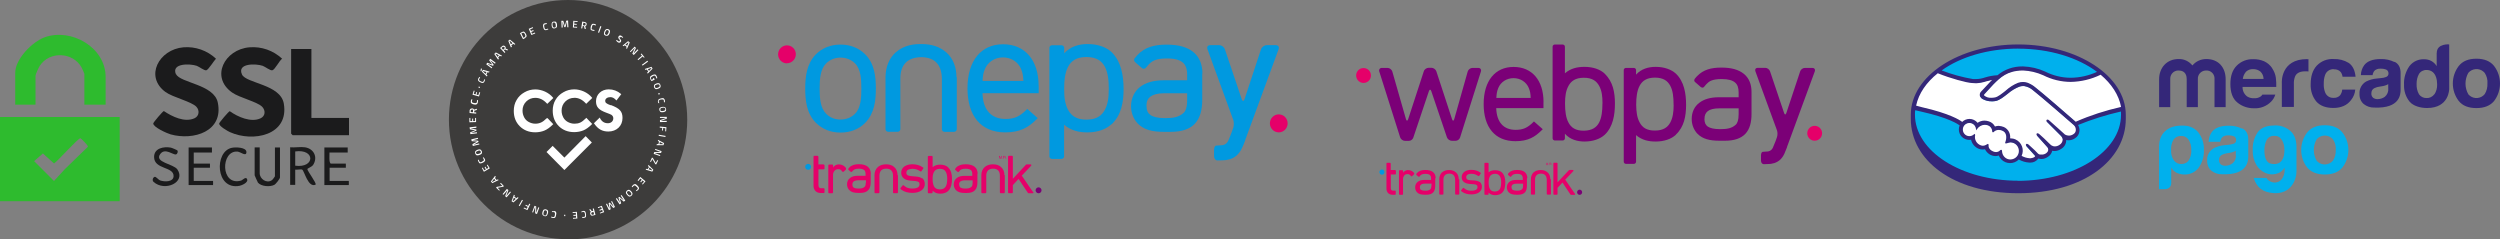 <svg xmlns="http://www.w3.org/2000/svg" id="Capa_2" data-name="Capa 2" viewBox="0 0 385.82 36.95"><rect x="0" y="0" width="385.82" height="36.95" fill="#808080" stroke="none"/><defs><style>
      .cls-1 {
        fill: #1b1b1c;
      }

      .cls-2 {
        fill: #3d3c3b;
      }

      .cls-3 {
        fill: #e50069;
      }

      .cls-4 {
        fill: #fff;
      }

      .cls-5 {
        fill: #0099e0;
      }

      .cls-6 {
        fill: #342779;
      }

      .cls-7 {
        fill: #7b0077;
      }

      .cls-8 {
        fill: #2ebb2e;
      }

      .cls-9 {
        fill: #00b0ed;
      }
    </style></defs><g id="Capa_1-2" data-name="Capa 1"><g id="Capa_1-2" data-name="Capa 1-2"><g><path class="cls-8" d="M0,31.05h18.47v-12.99H0v12.99ZM6.63,23.69l1.71,1.54c.59-.39,3.74-3.94,4.06-3.89.12,0,1.22,1.13,1.17,1.3l-3.55,3.45-1.69,1.84-3.06-3.06,1.3-1.15.05-.02Z"></path><path class="cls-1" d="M37.34,11.48c-.78-1.74,2.13-1.69,3.21-1.32.39.15,1.17.76,1.47.69.42-.1,1.08-1.49,1.52-1.79-1.37-1.27-3.18-1.91-5.04-1.76-3.84.32-6.07,4.58-2.69,6.97,1.13.81,3.94,1.44,4.67,2.23.54.59.46,1.42-.27,1.76-1.47.69-3.52-.22-4.75-1.1-.15,0-1.64,1.76-1.64,1.91,0,.42,1.3,1.15,1.66,1.32,3.55,1.61,9.15.51,8.32-4.4-.51-2.99-5.82-3.11-6.46-4.5"></path><path class="cls-1" d="M27.16,11.48c-.78-1.74,2.13-1.69,3.21-1.32.39.15,1.17.76,1.47.69.34-.1,1.17-1.47,1.49-1.79-1.35-1.27-3.18-1.91-5.02-1.76-3.77.32-6.04,4.5-2.77,6.9,1.15.83,4.01,1.47,4.77,2.28.51.54.44,1.42-.27,1.76-1.52.71-3.47-.24-4.75-1.1-.15,0-1.64,1.76-1.64,1.91,0,.59,2.15,1.54,2.69,1.69,3.52.98,8.2-.44,7.27-4.92-.59-2.81-5.8-3.01-6.44-4.38"></path><path class="cls-8" d="M5.48,11.7c0-.22.49-1.3.66-1.54,1.49-2.3,5.11-2.15,6.44.24.07.15.44.91.44.98v4.77h3.28v-4.31c-.02-4.5-5.26-7.56-9.4-6.09-1.91.69-4.55,3.35-4.55,5.48v4.92h3.13s0-4.45,0-4.45Z"></path><path class="cls-1" d="M45.17,20.87h8.69v-2.67h-5.8V7.56h-3.13v13.07s.22.24.24.24"></path><path class="cls-1" d="M48.28,25.52c.83-1.2.2-2.57-1.22-2.79-.69-.1-1.57.07-2.28,0v5.8h.78v-2.35c.27.05.88-.1,1.08,0,.34.22.91,2.84,2.06,2.32.22-.2-1.25-2.06-1.27-2.42,0-.07.66-.32.86-.59M45.56,25.57v-2.2c3.13-.44,3.08,2.62,0,2.2"></path><path class="cls-1" d="M42.43,27.21s-.34.54-.49.61c-.81.54-1.86-.22-1.86-1.08v-3.99h-.78v4.31s.44,1.03.51,1.13c.51.59,1.84.69,2.52.34.24-.12.88-.95.88-1.15v-4.62h-.78s0,4.45,0,4.45Z"></path><path class="cls-1" d="M53.86,27.92h-2.99v-2.03h2.5s.02-.64,0-.64h-2.28c-.37,0-.22-1.42-.24-1.71h2.81v-.78h-3.6v5.8h3.77s.02-.64,0-.64"></path><path class="cls-1" d="M29.9,27.92v-2.03h2.5s.02-.64,0-.64h-2.5v-1.71h2.81v-.78h-3.6v5.8h3.77s.02-.64,0-.64c0,0-2.99,0-2.99,0Z"></path><path class="cls-1" d="M24.74,23.76c.73-1,2.01.2,2.42.07.22-.05.34-.42.22-.61-.02-.05-.88-.42-1.03-.44-1.1-.2-2.57.1-2.57,1.44,0,1.98,3.08,1.44,3.01,2.99-.05.91-1.42.86-2.06.64-.32-.12-.64-.61-.86-.56s-.46.51-.17.78c1.74,1.57,5.04.05,3.67-1.93-.61-.86-3.6-1.08-2.64-2.37"></path><path class="cls-1" d="M37.27,27.85c-3.3,1-3.23-4.72-.59-4.45.46.05,1.35.83,1.35.07s-1.69-.78-2.25-.66c-2.74.56-2.54,6.56,1.17,5.87.37-.07,1.35-.49,1.2-.98-.15-.56-.73.1-.93.17"></path></g></g><g id="Capa_1-2-2" data-name="Capa 1-2"><path class="cls-2" d="M87.67,36.95c10.16,0,18.39-8.28,18.39-18.46S97.83,0,87.67,0s-18.39,8.28-18.39,18.46,8.23,18.46,18.39,18.46"></path><path class="cls-4" d="M85.53,32.57c.14,0,.24.07.29.17s.05.24,0,.43c-.02.19-.07.33-.14.4-.07.07-.17.1-.33.07-.1,0-.19-.05-.29-.07v-.14s.19.05.29.07c.1,0,.17,0,.19-.05.05-.05.07-.14.1-.29v-.31s-.07-.1-.17-.12h-.29v-.14h.31"></path><path class="cls-4" d="M83.91,32.36s.19-.1.36-.05c.14.05.24.1.29.21.05.1.05.24,0,.4s-.12.31-.19.38c-.1.07-.19.1-.36.05-.14-.05-.24-.12-.29-.21s-.05-.24,0-.43c.05-.17.12-.31.19-.36M84.39,32.6s-.07-.12-.17-.14-.17,0-.21.05-.1.14-.12.29c-.02.14-.05.24,0,.31,0,.07.07.12.17.14s.17,0,.21-.05.1-.14.12-.29c.02-.12.05-.24,0-.29"></path><polygon class="cls-4" points="83.22 32.05 82.87 33.03 82.6 32.93 82.6 31.98 82.58 31.95 82.27 32.81 82.13 32.74 82.49 31.76 82.75 31.86 82.75 32.81 82.77 32.81 83.08 31.98 83.22 32.05"></polygon><polygon class="cls-4" points="81.84 31.5 81.39 32.43 80.8 32.15 80.87 32.03 81.3 32.22 81.44 31.91 81.08 31.74 81.15 31.6 81.51 31.79 81.68 31.43 81.84 31.5"></polygon><polygon class="cls-4" points="80.7 30.91 80.2 31.81 80.06 31.74 80.56 30.84 80.7 30.91"></polygon><path class="cls-4" d="M80.03,30.53l-.79.71-.29-.19.36-1,.14.1-.07.21.33.24.17-.17s.14.1.14.1ZM79.2,31.05l.4-.36-.29-.19-.19.5s.07.05.07.05Z"></path><polygon class="cls-4" points="78.84 29.67 78.18 30.46 77.96 30.27 78.3 29.39 78.27 29.39 77.7 30.05 77.56 29.96 78.23 29.15 78.46 29.34 78.13 30.24 78.15 30.24 78.73 29.55 78.84 29.67"></polygon><polygon class="cls-4" points="77.13 29.34 77.04 29.43 76.56 28.96 76.66 28.84 77.51 28.7 77.51 28.67 77.18 28.31 77.3 28.22 77.77 28.72 77.66 28.81 76.82 28.98 76.8 28.98 77.13 29.34"></polygon><path class="cls-4" d="M76.92,27.81l-.95.45-.21-.26.64-.86.12.14-.14.19.26.31.21-.1.1.12h-.02ZM75.99,28.08l.48-.24-.21-.26-.33.43.05.05.02.02Z"></path><polygon class="cls-4" points="75.59 25.98 74.68 26.51 74.37 25.93 74.49 25.86 74.73 26.29 74.99 26.15 74.78 25.79 74.92 25.72 75.11 26.08 75.37 25.91 75.13 25.48 75.25 25.41 75.59 25.98"></polygon><path class="cls-4" d="M74.82,24.53c.07.14.07.26,0,.33-.05.1-.17.17-.33.26-.17.07-.31.12-.4.1-.1,0-.17-.1-.24-.24-.05-.07-.07-.17-.1-.29l.12-.05s.05.17.1.26c.05.07.1.12.14.14.07,0,.17,0,.29-.1.14-.07.21-.12.26-.17.02-.05.02-.12,0-.19-.05-.07-.1-.17-.14-.24l.12-.07s.12.17.17.26"></path><path class="cls-4" d="M74.11,23.06s.17.12.24.26c.05.14.05.26,0,.36s-.17.17-.36.24c-.17.07-.31.07-.4.05-.1-.02-.19-.12-.24-.26-.05-.14-.05-.26,0-.36.07-.1.19-.17.36-.24.17-.07.31-.07.4-.05M74.18,23.58s.05-.12,0-.21-.1-.14-.14-.14c-.07,0-.17,0-.29.05s-.21.1-.26.14-.05.12-.02.21.1.14.17.14.17,0,.31-.05c.12-.05.21-.1.26-.14"></path><polygon class="cls-4" points="73.99 22.29 72.97 22.53 72.9 22.25 73.63 21.84 72.8 21.79 72.73 21.51 73.73 21.27 73.78 21.44 72.94 21.65 72.97 21.65 73.8 21.72 73.85 21.89 73.11 22.32 73.11 22.34 73.94 22.13 73.99 22.29"></polygon><polygon class="cls-4" points="73.61 20.58 72.59 20.7 72.56 20.41 73.35 20.11 72.52 19.96 72.47 19.65 73.52 19.53 73.52 19.72 72.68 19.82 72.68 19.84 73.52 19.99 73.54 20.15 72.75 20.49 72.75 20.51 73.61 20.41 73.61 20.58"></polygon><polygon class="cls-4" points="73.47 18.84 72.44 18.87 72.44 18.2 72.59 18.2 72.59 18.68 72.87 18.68 72.87 18.3 73.02 18.3 73.02 18.68 73.32 18.68 73.32 18.2 73.47 18.2 73.47 18.84"></polygon><path class="cls-4" d="M73.13,17.35h.36v.19l-1.02-.1v-.38c.05-.24.17-.33.4-.33.14,0,.24.07.29.19l.43-.14v.19l-.4.12v.24l-.05.02ZM72.85,16.92c-.12,0-.19.05-.21.17v.21l.36.02v-.38s-.07-.05-.14-.05"></path><path class="cls-4" d="M73.73,15.82c-.02.14-.1.24-.19.29-.1.05-.24.05-.43,0s-.31-.1-.38-.17-.1-.17-.07-.33c0-.1.05-.19.1-.29h.14c-.02.12-.05.21-.07.29,0,.1,0,.14.05.19s.14.07.29.1c.14.02.24.02.31,0,.05,0,.1-.07.12-.17,0-.1.02-.19.02-.29h.14v.31"></path><polygon class="cls-4" points="73.92 14.89 72.92 14.61 73.11 13.99 73.25 14.01 73.11 14.49 73.4 14.56 73.52 14.18 73.63 14.23 73.54 14.61 73.82 14.68 73.97 14.23 74.11 14.25 73.92 14.89"></polygon><rect class="cls-4" x="73.87" y="13.36" width=".17" height=".21" transform="translate(35.56 78.09) rotate(-69.6)"></rect><path class="cls-4" d="M74.78,12.56c-.07.14-.14.21-.24.24-.1,0-.24,0-.4-.1-.17-.07-.29-.17-.33-.24-.05-.07-.05-.19,0-.33.05-.07.1-.17.17-.26l.12.07s-.1.17-.14.24c-.05.07-.05.14,0,.21.02.05.12.12.26.17.14.07.24.1.29.07s.12-.05.14-.14c.05-.1.07-.17.1-.26l.12.05s-.05.19-.1.29"></path><path class="cls-4" d="M74.16,10.97l.05-.38h.17l-.07.4h-.12l-.02-.02ZM75.13,11.8l-.76-.74.17-.29,1.02.29-.1.14-.21-.07-.19.36.17.17s-.1.14-.1.14ZM74.54,11.02l.38.38.17-.29-.52-.14-.05.07.02-.02Z"></path><polygon class="cls-4" points="75.87 10.54 75.04 9.92 75.2 9.68 75.99 9.97 75.49 9.3 75.66 9.07 76.49 9.68 76.39 9.83 75.7 9.33 75.68 9.35 76.2 10.02 76.08 10.16 75.3 9.87 75.28 9.9 75.97 10.4 75.87 10.54"></polygon><path class="cls-4" d="M76.87,9.21l-.59-.88.24-.24.95.5-.12.12-.21-.12-.26.29.12.19-.12.12v.02ZM76.47,8.33l.31.45.21-.24-.48-.26s-.05.05-.05.05Z"></path><path class="cls-4" d="M77.75,7.76l.24.29-.12.12-.69-.76.29-.26c.17-.17.33-.14.48,0,.1.12.12.21.07.33l.4.19-.14.12-.36-.17-.19.17.02-.02ZM77.82,7.26s-.17-.1-.26,0l-.17.14.26.29.17-.17s.07-.07.07-.12,0-.1-.07-.14"></path><path class="cls-4" d="M78.84,7.3l-.4-1,.26-.19.83.69-.14.1-.17-.14-.31.24.1.21-.14.1h-.02ZM78.63,6.35l.21.5.26-.19-.4-.36-.07.05Z"></path><path class="cls-4" d="M81.03,5.88l-.31.17-.48-.93.31-.17c.14-.07.26-.1.33-.05.1.05.17.14.26.29.05.07.07.14.1.21s.02.12.02.17c0,.12-.1.21-.24.29M81.01,5.28s-.12-.19-.17-.21-.12-.02-.21,0l-.17.1.33.67.17-.1s.12-.12.12-.19c0-.05,0-.07-.02-.12,0-.05-.05-.1-.07-.14"></path><polygon class="cls-4" points="82.01 5.4 81.6 4.45 82.22 4.19 82.27 4.33 81.82 4.52 81.94 4.78 82.29 4.64 82.37 4.78 81.99 4.93 82.1 5.21 82.56 5.02 82.6 5.16 82.01 5.4"></polygon><path class="cls-4" d="M84.34,4.64c-.14.05-.26,0-.33-.05-.07-.07-.14-.19-.17-.38-.05-.19-.05-.33,0-.43.02-.1.12-.17.26-.19.1,0,.19-.02.29-.02v.14s-.17,0-.24.05c-.1,0-.14.07-.17.12,0,.07,0,.17.02.31.05.14.07.24.12.29s.1.05.19.02c.1,0,.17-.05.26-.1l.05.14s-.19.07-.29.1"></path><path class="cls-4" d="M85.91,4.21s-.14.14-.31.17c-.17.02-.26,0-.33-.07-.07-.07-.12-.21-.14-.38-.02-.19,0-.33.05-.43.05-.1.14-.17.31-.17.14-.02.26,0,.33.07.07.07.12.21.14.38.02.19,0,.33-.02.4M85.36,4.19s.12.07.21.07.17-.05.19-.12c.02-.07.02-.17,0-.31,0-.14-.05-.24-.1-.29s-.12-.07-.21-.07-.14.05-.17.12-.02.17,0,.31c0,.14.05.24.1.29"></path><polygon class="cls-4" points="86.67 4.26 86.63 3.21 86.93 3.21 87.17 4 87.39 3.19 87.67 3.16 87.72 4.21 87.55 4.21 87.51 3.38 87.48 3.38 87.27 4.19 87.1 4.19 86.84 3.4 86.82 3.4 86.84 4.24 86.67 4.26"></polygon><polygon class="cls-4" points="88.41 4.24 88.48 3.21 89.15 3.26 89.12 3.4 88.65 3.35 88.62 3.66 89 3.69 89 3.83 88.6 3.81 88.58 4.12 89.08 4.14 89.05 4.28 88.41 4.24"></polygon><path class="cls-4" d="M89.93,4.02l-.07.36h-.17l.17-1.05.38.07c.24.05.33.17.29.38-.02.14-.1.24-.21.26l.1.43h-.19l-.1-.43-.24-.05.05.02ZM90.38,3.76c0-.12-.02-.19-.14-.21l-.21-.05-.07.38.21.05s.12,0,.14-.02.05-.07.07-.12"></path><path class="cls-4" d="M91.41,4.73c-.14-.05-.24-.1-.26-.19-.02-.1,0-.24.02-.43.05-.19.12-.31.19-.38s.19-.07.33-.05c.1.02.19.05.29.12l-.05.14s-.17-.07-.26-.1-.17,0-.19.02c-.05.05-.1.14-.12.29-.05.14-.05.24-.05.31s.07.1.17.12c.1,0,.19.05.26.05v.14c-.14,0-.24,0-.33-.05"></path><polygon class="cls-4" points="92.29 5 92.65 4.02 92.81 4.09 92.45 5.07 92.29 5"></polygon><path class="cls-4" d="M93.81,5.5s-.21.05-.36,0c-.14-.07-.24-.14-.24-.26,0-.1,0-.24.07-.4.07-.17.17-.29.26-.33s.21-.05.36,0c.14.07.21.14.24.26,0,.12,0,.24-.07.4-.07.17-.17.29-.26.33M93.36,5.19s.05.12.14.17.17.05.21,0,.12-.12.17-.24c.05-.12.07-.21.07-.29s-.05-.12-.14-.17c-.1-.05-.17-.02-.21,0-.05.05-.12.12-.17.26-.05.12-.07.21-.07.29"></path><path class="cls-4" d="M95.86,5.76s-.19-.07-.24,0c-.02.05-.02.07,0,.12,0,.02.05.1.12.17s.12.14.12.21c0,.05,0,.12-.05.19-.05.1-.12.14-.21.14-.07,0-.17,0-.26-.07-.07-.05-.14-.12-.21-.19l-.05-.05.1-.12s.19.14.24.19c.1.07.19.05.24-.05.02-.05.02-.07,0-.1,0-.02-.05-.1-.12-.17s-.12-.14-.12-.21,0-.14.05-.21.12-.12.19-.14c.07,0,.17,0,.26.07.07.05.14.1.21.17h.05l-.1.14c-.12-.1-.19-.14-.24-.19"></path><path class="cls-4" d="M96.1,7.02l.83-.67.26.21-.43.98-.14-.1.1-.21-.31-.24-.19.14-.14-.1.02-.02ZM96.95,6.54l-.43.33.26.21.21-.5s-.05-.05-.05-.05Z"></path><polygon class="cls-4" points="97.21 7.95 97.95 7.19 98.14 7.4 97.76 8.26 97.78 8.26 98.4 7.61 98.52 7.73 97.81 8.49 97.59 8.28 97.97 7.42 97.95 7.4 97.33 8.04 97.21 7.95"></polygon><polygon class="cls-4" points="98.88 8.35 99 8.26 99.47 8.83 99.38 8.92 99.19 8.71 98.5 9.28 98.4 9.16 99.07 8.59 98.88 8.35"></polygon><rect class="cls-4" x="99.01" y="9.66" width="1.05" height=".17" transform="translate(13.66 61) rotate(-36.42)"></rect><path class="cls-4" d="M99.52,10.64l1.02-.33.17.29-.74.76-.1-.14.17-.17-.21-.33-.21.07s-.1-.14-.1-.14ZM100.5,10.49l-.52.17.17.29.38-.38-.05-.07h.02Z"></path><path class="cls-4" d="M100.78,12.09l.14-.07.12.26-.48.24s-.05-.07-.1-.14-.07-.12-.1-.17c-.07-.14-.07-.26-.02-.36.05-.1.17-.17.33-.26.17-.07.31-.12.4-.1.1,0,.19.1.26.24.05.07.07.17.1.29v.05l-.12.05c-.05-.12-.07-.21-.12-.31s-.1-.14-.17-.14-.17,0-.29.1c-.14.07-.21.12-.26.19-.05.05-.02.12,0,.21.02.07.07.12.1.14l.24-.12-.05-.12v.02Z"></path><path class="cls-4" d="M101.19,13.75s-.19-.12-.24-.26-.05-.26,0-.36.17-.17.33-.24c.17-.07.31-.07.4-.05s.19.12.24.26.05.26,0,.36-.17.17-.36.24c-.17.07-.31.07-.4.05M101.09,13.23s-.05.12,0,.21.1.14.14.14c.07,0,.17,0,.29-.05s.21-.1.26-.17c.05-.05.05-.12,0-.21-.02-.1-.1-.14-.17-.14s-.17,0-.29.05-.21.1-.26.14"></path><polygon class="cls-4" points="101.57 14.42 101.78 14.35 101.83 14.54 101.62 14.59 101.57 14.42"></polygon><path class="cls-4" d="M101.57,15.68c-.02-.14,0-.26.07-.33.07-.07.19-.12.38-.17s.33-.05.4,0,.14.14.19.29c0,.1.02.19,0,.31h-.14s0-.17-.02-.26c0-.1-.05-.14-.12-.17h-.31c-.14.02-.24.07-.29.12-.05.05-.07.12-.05.19,0,.1.05.17.07.26h-.14s-.07-.17-.1-.26"></path><path class="cls-4" d="M101.92,17.27s-.14-.17-.17-.31c0-.17,0-.26.1-.33.07-.07.21-.12.38-.14.19,0,.31,0,.4.05s.14.17.17.31c0,.14,0,.26-.1.33s-.21.12-.4.14c-.19,0-.31,0-.4-.05M101.97,16.73s-.07.12-.07.21.05.17.12.19c.07.02.17.02.29,0,.14,0,.24-.05.29-.1.05-.05.1-.12.07-.21,0-.1-.05-.17-.12-.19-.07-.02-.17-.05-.31,0-.14,0-.24.05-.29.07"></path><polygon class="cls-4" points="101.85 18.04 102.9 18.04 102.9 18.32 102.02 18.63 102.02 18.65 102.9 18.65 102.9 18.82 101.85 18.84 101.85 18.54 102.76 18.23 102.76 18.2 101.85 18.2 101.85 18.04"></polygon><polygon class="cls-4" points="101.83 19.53 102.85 19.63 102.8 20.27 102.66 20.27 102.69 19.8 102.35 19.75 102.31 20.15 102.16 20.13 102.21 19.75 101.81 19.7 101.83 19.53"></polygon><rect class="cls-4" x="102.09" y="20.44" width=".17" height="1.05" transform="translate(64.2 118.11) rotate(-80.24)"></rect><path class="cls-4" d="M101.54,21.58l.95.5-.1.33h-1.07l.05-.17h.24l.1-.38-.19-.12.05-.17h-.02ZM102.31,22.18l-.48-.26-.07.33h.55v-.07Z"></path><polygon class="cls-4" points="101.14 22.98 102.11 23.34 102.02 23.6 101.07 23.6 101.07 23.63 101.9 23.94 101.85 24.08 100.88 23.75 100.97 23.46 101.92 23.46 101.92 23.44 101.09 23.13 101.14 22.98"></polygon><polygon class="cls-4" points="101.42 24.72 101.57 24.77 101.26 25.39 101.12 25.32 100.69 24.58 100.66 24.58 100.45 25.01 100.33 24.94 100.62 24.32 100.76 24.39 101.19 25.13 101.21 25.15 101.42 24.72"></polygon><path class="cls-4" d="M100.07,25.44l.76.76-.17.29-1.02-.31.1-.14.21.07.21-.33-.17-.17.1-.14-.02-.02ZM100.64,26.22l-.38-.38-.17.29.52.17.05-.07h-.02Z"></path><polygon class="cls-4" points="98.81 27.31 99.62 27.98 99.19 28.48 99.09 28.39 99.4 28.03 99.16 27.84 98.93 28.15 98.81 28.05 99.05 27.74 98.83 27.55 98.52 27.93 98.4 27.84 98.81 27.31"></polygon><path class="cls-4" d="M97.71,28.53s.21-.14.31-.12c.1,0,.21.1.36.24.14.14.21.26.24.36,0,.1-.02.19-.14.31-.07.07-.14.12-.24.19l-.1-.1s.14-.12.21-.17c.07-.07.1-.12.07-.19,0-.07-.07-.14-.19-.24-.12-.12-.19-.17-.26-.19-.07,0-.12,0-.19.07s-.12.14-.19.21l-.1-.1s.12-.17.19-.24"></path><path class="cls-4" d="M96.59,29.72s.05-.21.17-.31c.12-.1.24-.14.33-.12s.21.12.33.24c.12.14.19.26.19.38s-.05.21-.17.31c-.12.1-.24.14-.33.12s-.21-.12-.33-.26c-.12-.14-.19-.26-.19-.36M97.07,29.48s-.14,0-.21.05c-.07.07-.12.12-.1.19,0,.07.07.14.14.26.1.12.17.17.24.19.07.02.14,0,.21-.05.07-.07.1-.12.1-.19s-.07-.17-.14-.26c-.1-.1-.17-.17-.24-.19"></path><polygon class="cls-4" points="95.93 30.1 96.5 30.96 96.26 31.12 95.62 30.57 95.86 31.38 95.62 31.55 95.05 30.67 95.19 30.57 95.67 31.29 95.69 31.29 95.43 30.48 95.6 30.38 96.24 30.91 96.26 30.91 95.79 30.19 95.93 30.1"></polygon><polygon class="cls-4" points="94.45 31.03 94.91 31.95 94.64 32.1 94.1 31.46 94.24 32.29 93.98 32.43 93.53 31.5 93.67 31.41 94.05 32.19 94.07 32.17 93.93 31.34 94.1 31.26 94.67 31.88 94.69 31.86 94.31 31.1 94.45 31.03"></polygon><polygon class="cls-4" points="92.88 31.76 93.24 32.74 92.62 32.95 92.57 32.84 93.03 32.64 92.93 32.38 92.55 32.53 92.5 32.38 92.88 32.24 92.76 31.95 92.31 32.12 92.26 31.98 92.88 31.76"></polygon><path class="cls-4" d="M91.57,32.57l-.1-.36.17-.05.26,1-.38.1c-.24.07-.36,0-.43-.24-.05-.14,0-.26.1-.33l-.26-.36.17-.05.24.31.24-.07v.05ZM91.27,33c.02.12.1.17.21.14l.21-.07-.1-.36-.21.05s-.1.05-.12.1c0,.05-.02.1,0,.14"></path><path class="cls-4" d="M89.96,32.55c.14,0,.26,0,.33.07.07.07.12.21.14.4s.02.33,0,.43c-.05.1-.14.14-.29.17h-.29v-.14h.26c.1,0,.14-.05.17-.12.02-.05.02-.17,0-.31s-.05-.24-.1-.29-.1-.07-.19-.05c-.1,0-.19.05-.26.07v-.14s.17-.07.26-.07"></path><polygon class="cls-4" points="89.03 32.69 89.1 33.72 88.43 33.76 88.43 33.62 88.91 33.6 88.89 33.29 88.51 33.33 88.48 33.17 88.89 33.14 88.86 32.84 88.39 32.88 88.36 32.74 89.03 32.69"></polygon><rect class="cls-4" x="87.05" y="33.17" width=".21" height=".17" transform="translate(49.22 118.47) rotate(-86.89)"></rect><path class="cls-4" d="M84.39,18.23c-.33.33-.62.55-.88.67s-.57.19-.88.19c-.38,0-.71-.1-1.02-.26-.31-.17-.55-.4-.71-.71s-.26-.64-.26-1.05c0-.55.19-1.02.57-1.4.38-.38.86-.57,1.4-.57.67,0,1.26.29,1.78.86l.07.07.93-.9-.05-.07c-.33-.4-.76-.71-1.24-.93-.48-.21-.98-.33-1.48-.33-.59,0-1.17.14-1.69.45-.52.29-.93.69-1.21,1.19-.29.48-.43,1.05-.43,1.67,0,.98.31,1.76.93,2.38.62.62,1.43.93,2.38.93.52,0,1-.1,1.4-.26s.86-.48,1.31-.93l.07-.07-.9-.95-.07.07-.02-.02Z"></path><path class="cls-4" d="M88.62,15.09c.67,0,1.26.29,1.78.86l.07.07.93-.9-.05-.07c-.33-.4-.76-.71-1.24-.93-.48-.21-.98-.33-1.48-.33-.59,0-1.17.14-1.69.45-.52.29-.93.69-1.21,1.17-.29.48-.43,1.05-.43,1.67,0,.95.31,1.76.93,2.38.62.62,1.43.93,2.38.93.52,0,1-.1,1.4-.26s.86-.48,1.31-.93l.07-.07-.9-.95-.07.07c-.33.33-.62.55-.88.67s-.57.17-.88.17c-.38,0-.71-.1-1.02-.26-.31-.17-.55-.4-.71-.71s-.26-.64-.26-1.05c0-.55.19-1.02.57-1.4.38-.38.86-.57,1.4-.57"></path><path class="cls-4" d="M94.26,16.25c-.74-.26-.86-.43-.86-.69,0-.33.33-.57.79-.57.33,0,.59.14.88.45l.07.07.74-.98-.07-.05c-.52-.45-1.17-.69-1.86-.69-1.14,0-1.97.79-1.97,1.83,0,.88.4,1.33,1.55,1.76.4.14.67.26.81.33.21.14.31.33.31.55,0,.45-.36.76-.83.76-.55,0-.95-.26-1.21-.76l-.05-.12-.9.88.05.07c.57.83,1.24,1.21,2.17,1.21,1.28,0,2.19-.86,2.19-2.09,0-1.02-.43-1.48-1.81-2"></path><polygon class="cls-4" points="90.38 21.01 87.1 24.32 85.29 22.51 84.34 23.46 86.13 25.27 86.13 25.27 87.1 26.24 91.34 21.99 90.38 21.01"></polygon></g><g id="Capa_1-2-3" data-name="Capa 1-2"><g><g><path class="cls-5" d="M124.72,26.21c.25,0,.46-.21.46-.46s-.21-.46-.46-.46-.46.21-.46.46.21.46.46.46"></path><path class="cls-7" d="M160.28,29.83c.25,0,.46-.21.46-.46s-.21-.46-.46-.46-.46.21-.46.46.21.46.46.46"></path><path class="cls-3" d="M138.52,27.03h0c0-.52-.18-.96-.51-1.24h-.03v-.03h0c-.3-.27-.72-.4-1.21-.4h-.06c-.49,0-.9.15-1.21.4h0l-.03.03c-.33.3-.51.73-.51,1.24h0v2.66s0,.07.04.09c.03.03.06.04.1.04h.48s.07,0,.1-.04c.03-.03.04-.06.04-.09v-2.57c0-.37.1-.64.27-.82.16-.16.42-.27.78-.27s.61.1.78.27c.18.18.27.45.27.82v2.57s0,.07.04.09c.03.03.06.04.1.04h.48s.07,0,.1-.04c.03-.03.04-.06.04-.09v-2.66h-.09Z"></path><path class="cls-3" d="M155.01,27.03h0c0-.52-.18-.96-.51-1.24h-.03v-.03h0c-.3-.27-.72-.4-1.21-.4h-.06c-.49,0-.9.15-1.21.4h0l-.03.03c-.33.3-.51.73-.51,1.24h0v2.66s0,.07.04.09c.03.03.06.04.1.04h.48s.07,0,.1-.04c.03-.03.04-.06.04-.09v-2.57c0-.37.1-.64.27-.82.16-.16.42-.27.78-.27s.61.1.78.27c.18.18.27.45.27.82v2.57s0,.07.04.09c.03.03.06.04.1.04h.48s.07,0,.1-.04c.03-.03.04-.06.04-.09v-2.66h-.09Z"></path><path class="cls-3" d="M146.18,27.6h0c0,.45-.04.85-.21,1.15-.16.28-.42.48-.91.48h-.01c-.49,0-.76-.19-.91-.48-.16-.3-.21-.72-.21-1.13v-.03c0-.42.04-.76.21-1.06.16-.28.42-.48.91-.48h.01c.49,0,.76.19.91.48.16.3.21.64.21,1.06h0ZM146.31,25.81h0c-.27-.25-.7-.4-1.19-.4h-.03c-.4,0-.82.09-1.16.39h0v-.27h0v-1.34s-.01-.07-.04-.09c-.03-.03-.06-.04-.1-.04h-.46s-.07,0-.1.04c-.03.03-.04.06-.04.09v1.34h0v2.84h0v1.33s.01.07.04.09c.03.03.06.04.1.04h.46s.07,0,.1-.04c.03-.03.04-.06.04-.09v-.27c.31.34.76.46,1.16.46h.03c.49,0,.93-.15,1.19-.4.51-.48.61-1.21.61-1.88s-.12-1.31-.61-1.79"></path><path class="cls-3" d="M133.61,28.19c0,.36-.07.55-.18.64-.25.24-.57.27-.94.27h0c-.37,0-.61-.06-.75-.16-.13-.09-.19-.22-.19-.46h0c0-.24.07-.39.21-.48.13-.1.37-.18.72-.18h1.16v.36h-.03ZM134.39,26.83h0c0-.45-.15-.84-.46-1.1-.31-.25-.78-.39-1.36-.39h-.03c-.61,0-1.1.13-1.48.52h0v.03s-.07.06-.09.09h0l-.04.04s-.03.06-.03.1c0,.03.03.07.04.09h.01s.01.04.03.04l.09.07.22.19s.06.04.1.03c.03,0,.07-.01.09-.04l.15-.16h0c.09-.09.18-.16.28-.21.15-.07.36-.1.64-.1h0c.4,0,.66.09.81.21s.22.31.22.61h0v.28h-1.21c-.49,0-.9.1-1.19.34-.3.22-.46.57-.46.97h0c0,.36.13.69.36.91.31.3.72.42,1.34.42h.33c.57,0,.98-.13,1.25-.43.27-.28.37-.7.37-1.21v-1.34h0v.03Z"></path><path class="cls-3" d="M148.01,28.49h0c0-.24.07-.39.21-.48.13-.1.37-.18.72-.18h1.16v.36c0,.36-.07.55-.18.64-.25.24-.57.27-.94.27h0c-.37,0-.61-.06-.75-.16-.13-.09-.19-.22-.19-.46M150.88,26.83h0c0-.45-.15-.84-.46-1.09-.31-.25-.78-.39-1.36-.39h-.03c-.61,0-1.1.13-1.48.52h0v.03s-.07.06-.09.09h0l-.04.04s-.03.06-.03.1c0,.03.03.07.04.09h.01s.01.04.03.04l.09.07.22.19s.06.04.1.03c.03,0,.07-.01.09-.04l.13-.16h0c.09-.09.18-.16.28-.21.15-.07.36-.1.64-.1h0c.4,0,.66.09.81.21s.22.31.22.61h0v.28h-1.21c-.49,0-.9.1-1.19.34-.3.22-.46.57-.46.97h0c0,.36.13.69.36.91.31.3.72.42,1.34.42h.33c.57,0,.98-.13,1.25-.43.27-.28.37-.7.37-1.21v-1.34h.01Z"></path><path class="cls-3" d="M127.11,25.37h-.81v-.81h0v-.39s-.06-.13-.13-.13h-.48s-.07,0-.1.03-.04.06-.04.09v.72h0v3.79c0,.31.09.58.28.79.18.21.49.33.84.33h.45s.07-.01.09-.04c.03-.03.04-.06.04-.1v-.46s0-.07-.04-.1c-.03-.03-.06-.04-.09-.04h-.37c-.07,0-.13,0-.19-.03-.03,0-.06-.03-.07-.03-.01-.01-.03-.01-.06-.04-.07-.07-.1-.19-.12-.37v-2.45h.81s.07-.01.09-.04c.03-.03.04-.06.04-.1v-.46s0-.07-.04-.1c-.03-.03-.06-.04-.09-.04"></path><path class="cls-3" d="M130.55,25.92l-.04-.04h0s-.03-.04-.03-.04h0l-.03-.04-.03-.03h0c-.27-.28-.61-.4-.97-.4h-.03c-.25,0-.55.12-.73.33l-.12.15v-.33s-.01-.07-.04-.09c-.03-.03-.06-.04-.1-.04h-.46s-.07,0-.1.04c-.03.03-.04.06-.04.09v4.18s.01.07.04.09c.03.03.06.04.1.04h.45s.07,0,.1-.04c.03-.03.04-.06.04-.09v-.07h0v-2.48h0v-.19c0-.22.09-.43.21-.58.13-.16.31-.27.57-.27.13,0,.22.01.3.04.07.03.15.09.25.19v.03l.12.12s.06.04.09.04.07,0,.1-.04l.34-.31s.04-.06.04-.1c0-.03,0-.07-.03-.1"></path><path class="cls-3" d="M142.28,27.52h0c-.27-.19-.61-.25-.98-.28l-.7-.06c-.28-.03-.46-.09-.57-.16-.09-.07-.15-.18-.15-.34h0c0-.21.07-.34.21-.45.15-.1.37-.16.7-.18h0c.42,0,.76.1,1.06.28h0l.18.12s.06.03.1.01c.03,0,.06-.03.09-.06l.25-.37s.03-.07.03-.1c0-.01,0-.04-.01-.06,0-.01-.03-.03-.04-.04h-.03c-.42-.31-.98-.48-1.61-.48-.49,0-.93.12-1.24.34s-.49.57-.49.96h0c0,.36.13.66.39.87.25.21.61.33,1.07.36l.72.06c.27.03.43.09.52.16.09.07.13.18.13.34h0c0,.22-.09.37-.25.48-.18.1-.46.18-.85.18h0c-.52,0-.9-.12-1.18-.36l-.15-.13s-.06-.03-.1-.03c-.03,0-.07.03-.09.06l-.3.36s-.03.06-.03.1c0,.03.01.07.04.09l.15.12h.01c.43.31.98.46,1.66.46h0c.55,0,1.01-.12,1.36-.36s.54-.6.54-1h0c0-.43-.16-.75-.43-.94"></path><path class="cls-3" d="M159.43,29.63l-.58-.82-1.16-1.7.91-.97.52-.55.03-.03s.03-.12,0-.15-.06-.04-.1-.04h-.61s-.09.03-.1.04h0l-2.03,2.18v-3.42s-.01-.07-.04-.09c-.03-.03-.06-.04-.1-.04h-.46s-.07,0-.1.04c-.03.03-.04.06-.04.09v5.52s.01.07.04.09c.03.03.06.04.1.04h.46s.07,0,.1-.04c.03-.03.04-.06.04-.09v-1.12l.88-.96.6.9h0l.84,1.25s.04.07.12.07h.61s.07,0,.1-.04c.03-.03.04-.09,0-.15"></path><path class="cls-3" d="M154.21,24.07h.09l.12.36.12-.36h.07v.43h-.06v-.36l-.12.36h-.06l-.12-.36h0v.36h-.06v-.43h.01Z"></path><path class="cls-3" d="M155.06,24.27s.04,0,.06-.01c0,0,.03-.03.03-.06s0-.04-.03-.06h-.18v.15h.13-.01ZM154.86,24.07h.27s.06.04.06.1c0,.03,0,.04-.01.06,0,.01-.03.03-.04.04.01,0,.03.01.04.03v.15s0,.01.01.03h-.07v-.1s-.01-.04-.03-.06h-.18v.18h-.06v-.43h.01Z"></path><path class="cls-3" d="M154.74,24.49s-.03,0-.03-.03,0-.03.03-.03c.01,0,.03,0,.03.03s0,.03-.03.03"></path><path class="cls-3" d="M155.33,24.49s-.03,0-.03-.03,0-.03.03-.03.03,0,.03.03,0,.03-.03.03h0Z"></path></g><path class="cls-5" d="M129.72,6.88c-1.51,0-2.84.52-3.82,1.52-1.43,1.46-1.63,3.48-1.63,5.27s.19,3.81,1.63,5.27c1,1,2.31,1.52,3.82,1.52s2.84-.52,3.82-1.52h0c1.43-1.46,1.63-3.48,1.63-5.27s-.19-3.81-1.63-5.27c-1-1-2.31-1.52-3.82-1.52M127.49,9.79c.58-.58,1.36-.9,2.22-.9s1.67.31,2.25.9c.9.9.97,2.48.97,3.88s-.07,2.97-.97,3.88c-.58.58-1.37.9-2.25.9s-1.64-.31-2.22-.9c-.88-.88-1-2.39-1-3.88s.12-3,1-3.88"></path><path class="cls-5" d="M147.61,11.9h0c0-1.57-.55-2.9-1.54-3.79l-.07-.06h-.01c-.94-.82-2.19-1.24-3.69-1.25h-.34c-1.49.01-2.75.43-3.67,1.24h0l-.09.07c-.98.9-1.52,2.21-1.54,3.76h0v8.07c0,.1.04.21.12.28.07.07.19.12.31.12h1.43c.12,0,.22-.04.31-.12.07-.07.12-.18.12-.28v-7.79c0-1.15.3-1.95.84-2.49.51-.52,1.3-.81,2.37-.84,1.06.01,1.85.31,2.36.84.52.54.82,1.34.84,2.49v7.8c0,.1.04.21.12.28.07.07.19.12.31.12h1.43c.12,0,.22-.04.31-.12.07-.07.13-.18.13-.28v-8.06h-.06Z"></path><path class="cls-5" d="M192.18,21.64c-.12.34-.34.88-.51,1.22,0,0-.27.6-.66.98-.36.36-.75.6-1.21.73-.45.13-.75.15-.75.15-.36.03-.9.04-1.18.04s-.51-.3-.51-.66v-.97c0-.36.15-.66.33-.66s.63-.03.98-.07c0,0,.27-.03.52-.22.25-.19.37-.48.37-.48.15-.33.37-.88.49-1.22l.27-.75c.12-.34.12-.9,0-1.24l-3.98-10.91c-.12-.34.07-.61.43-.61h1.39c.36,0,.75.28.87.63l2.61,7.72c.12.34.3.34.42,0l2.55-7.72c.12-.34.51-.63.87-.63h1.42c.36,0,.55.28.43.61l-5.16,14.03h0Z"></path><path class="cls-5" d="M176.93,16.36v-.03c0-.69.22-1.12.61-1.42.42-.31,1.1-.52,2.15-.52h3.52v1.09c0,1.07-.24,1.67-.55,1.94-.76.7-1.7.81-2.85.81h-.03c-1.1,0-1.84-.19-2.24-.49-.39-.28-.6-.69-.6-1.39M185.57,11.35h0c0-1.37-.45-2.54-1.4-3.31-.96-.79-2.33-1.15-4.09-1.15h-.09c-1.85,0-3.33.4-4.45,1.6h0l-.06.07c-.09.09-.16.19-.25.3h0l-.12.13c-.07.07-.1.19-.09.3,0,.1.07.21.15.28l.06.06.09.09.25.21.67.58c.09.07.19.12.31.1.1,0,.21-.06.28-.13l.43-.51h0c.27-.28.54-.49.87-.64.46-.21,1.07-.3,1.94-.31h.03c1.24,0,2,.25,2.45.64.43.37.66.96.66,1.85v.88h-3.66c-1.48,0-2.72.34-3.61,1.03-.88.69-1.37,1.73-1.39,2.94v.04c0,1.01.39,2.01,1.07,2.7.94.93,2.18,1.25,4.07,1.25h.97c1.73,0,2.97-.43,3.76-1.28.79-.87,1.12-2.1,1.12-3.66v-4.07h.01Z"></path><path class="cls-3" d="M121.45,9.76c.76,0,1.37-.63,1.37-1.39s-.61-1.37-1.37-1.37-1.37.63-1.37,1.39.61,1.39,1.37,1.39"></path><path class="cls-3" d="M197.35,20.43c.76,0,1.37-.63,1.37-1.39s-.61-1.39-1.37-1.39-1.37.63-1.37,1.39.61,1.39,1.37,1.39"></path><path class="cls-5" d="M160.29,13.26c0-3.97-2.1-6.43-5.49-6.43s-5.49,2.54-5.49,6.8,2.07,6.8,5.83,6.8c2.34,0,3.6-.79,4.85-2.04l.16-.16-1.61-1.42-.15.15c-1.03,1.03-1.87,1.4-3.21,1.4-2.22,0-3.49-1.42-3.55-3.98h8.67v-1.12ZM151.64,12.49c.04-.84.1-1.21.36-1.84.46-1.1,1.54-1.79,2.79-1.79s2.33.69,2.79,1.79c.25.63.31,1,.36,1.84h-6.31.01Z"></path><path class="cls-5" d="M171.11,13.79c0,1.28-.13,2.31-.63,3.21-.49.88-1.27,1.45-2.78,1.46h-.06c-1.51,0-2.3-.6-2.78-1.46-.49-.9-.63-1.93-.63-3.21v-.07c0-1.3.13-2.57.63-3.46.48-.87,1.27-1.45,2.78-1.46h.09c1.51.03,2.27.6,2.76,1.46.49.9.63,2.15.63,3.45v.03h0v.07h-.01ZM171.55,19.19c1.51-1.43,1.85-3.4,1.85-5.45s-.36-4.27-1.88-5.72c-.82-.76-2.12-1.22-3.64-1.22h-.09c-1.24,0-2.6.36-3.55,1.42v-.84c0-.1-.04-.21-.13-.28-.07-.07-.19-.12-.31-.12h-1.42c-.12,0-.22.04-.31.12-.07.07-.12.18-.12.28v4.04h0v8.64h0v4.07c0,.1.04.21.12.28.07.07.19.12.3.12h1.42c.12,0,.22-.04.31-.12.07-.07.12-.18.12-.28v-4.07h0v-.81h0c1.07.91,2.3,1.18,3.55,1.18h.07c1.52,0,2.82-.46,3.64-1.22,0,0,.01-.01.03-.03"></path></g></g><path class="cls-9" d="M311.48,7.3c-8.99,0-16.28,4.66-16.28,10.42s7.28,10.87,16.28,10.87,16.28-5.11,16.28-10.87-7.28-10.42-16.28-10.42Z"></path><path class="cls-4" d="M306.19,14.49s-.16.18-.06.31c.25.33,1.03.51,1.81.33.46-.1,1.06-.58,1.65-1.05.55-.51,1.2-.91,1.9-1.2.43-.16.93-.18,1.38-.04.45.16.88.42,1.26.73,1.09.82,5.49,4.65,6.23,5.32,2.34-.97,4.75-1.74,7.21-2.28-.33-1.96-1.51-3.84-3.31-5.32-2.53,1.06-5.83,1.69-8.84.22-1.02-.46-2.13-.72-3.27-.73-2.4.06-3.43,1.09-4.53,2.19l-1.41,1.51h-.03Z"></path><path class="cls-4" d="M320.14,19.32s-5.16-4.51-6.32-5.38c-.4-.36-.9-.6-1.44-.67-.22-.01-.46,0-.69.06-.69.25-1.32.63-1.87,1.11-.64.51-1.26,1-1.83,1.14-.69.13-1.39.03-2.01-.3-.15-.09-.25-.22-.33-.37-.09-.24-.01-.49.16-.67l1.41-1.51.49-.49c-.43.06-.87.16-1.29.28-.49.16-1,.25-1.51.28-.51-.06-1.02-.13-1.51-.24-1.51-.36-2.98-.84-4.39-1.47-1.96,1.48-3.28,3.31-3.66,5.37.28.07,1.03.24,1.24.3,4.53,1,5.95,2.05,6.2,2.28.55-.61,1.5-.67,2.11-.12.09.07.16.16.24.25.3-.24.69-.37,1.08-.37.22,0,.43.04.64.12.4.13.75.43.91.82.19-.09.42-.13.63-.13.25,0,.52.06.76.16.67.31,1.05,1.06.9,1.8h.18c.99,0,1.8.79,1.8,1.78,0,.3-.07.6-.22.87.46.28,1,.43,1.56.42.28,0,.54-.12.73-.31.04-.06.09-.13.04-.19l-1.27-1.42s-.21-.19-.13-.27.21.03.3.1c.64.54,1.44,1.36,1.44,1.36,0,0,.06.12.37.16.36.06.72-.03,1.02-.24l.22-.22h0c.18-.25.16-.6-.04-.84l-1.53-1.69s-.21-.19-.13-.27.21.04.3.12c.46.37,1.14,1.06,1.78,1.69.43.3,1.02.27,1.44-.04.34-.18.54-.55.52-.93-.03-.24-.15-.45-.31-.63l-2.04-2.05s-.21-.18-.13-.27.21.03.3.1c.64.54,2.41,2.16,2.41,2.16.42.27.97.27,1.38-.03.27-.15.43-.43.45-.73.03-.31-.09-.63-.33-.84h-.04Z"></path><path class="cls-4" d="M310.25,21.91c-.24.03-.48.09-.7.16-.03,0,.01-.13.04-.21s.45-1.32-.57-1.77c-.46-.25-1.05-.16-1.41.21-.04.04-.06.04-.06,0-.01-.48-.33-.9-.79-1.03-.64-.21-1.36.04-1.74.61-.07-.6-.64-1.03-1.24-.94-.6.07-1.03.64-.94,1.24.07.6.64,1.03,1.24.94.22-.03.45-.13.61-.3v.04c-.15.7.24,1.42.91,1.68.36.13.76.07,1.08-.16.09-.06.1-.04.09.04-.04.25,0,.81.78,1.12.39.19.87.1,1.17-.21.1-.09.12-.07.13.06.04.78.69,1.36,1.47,1.33s1.36-.69,1.33-1.47c-.03-.75-.64-1.33-1.39-1.33h0v-.03Z"></path><path class="cls-6" d="M311.48,6.86c-9.16,0-16.59,4.87-16.59,10.85v.63c0,6.34,6.49,11.48,16.59,11.48s16.59-5.14,16.59-11.48v-.63c-.01-5.98-7.43-10.85-16.59-10.85ZM327.31,16.51c-2.38.54-4.72,1.29-6.97,2.28-1.57-1.38-5.22-4.53-6.19-5.28-.37-.33-.82-.58-1.29-.76-.21-.06-.42-.09-.63-.1-.27,0-.54.04-.79.13-.7.28-1.33.69-1.9,1.2l-.03.03c-.57.45-1.17.93-1.6,1.02-.19.04-.39.06-.6.06-.4.03-.81-.1-1.12-.37-.03-.04,0-.09.06-.18h0l1.38-1.5c1.08-1.08,2.11-2.11,4.47-2.16h.12c1.06.04,2.13.3,3.1.73,1.32.67,2.77,1.02,4.24,1.03,1.6-.03,3.18-.4,4.63-1.11,1.68,1.41,2.8,3.12,3.15,4.96h-.01ZM311.48,7.51c4.86,0,9.22,1.39,12.15,3.58-1.27.58-2.65.9-4.06.91-1.38,0-2.73-.34-3.96-.96-1.06-.48-2.2-.75-3.37-.79h-.13c-1.41-.01-2.77.46-3.84,1.36-.66.03-1.3.15-1.92.34-.43.15-.88.24-1.35.25h-.51c-1.65-.28-3.28-.73-4.84-1.33,2.88-2.07,7.12-3.37,11.82-3.37h0ZM299.04,11.3c2.02.82,4.48,1.47,5.26,1.51.21,0,.45.04.67.04.51-.03,1.03-.12,1.51-.28.3-.07.61-.16.96-.24-.09.09-.18.18-.27.27l-1.41,1.51c-.21.19-.28.49-.19.76.09.16.21.31.37.4.45.25.97.39,1.5.37.19,0,.4-.01.6-.06.58-.13,1.21-.63,1.86-1.14.54-.46,1.15-.84,1.83-1.09.16-.04.34-.07.51-.07h.13c.51.09.99.31,1.38.66,1.14.87,6.26,5.34,6.31,5.38.21.19.31.48.3.76-.01.27-.16.51-.4.64-.19.13-.43.21-.67.21-.21,0-.42-.06-.6-.16-.01,0-1.77-1.62-2.41-2.16-.07-.09-.18-.15-.3-.16-.04,0-.1.03-.13.06-.1.12,0,.3.15.4l2.05,2.05c.15.15.25.34.28.55,0,.34-.18.67-.48.84-.21.15-.46.24-.72.24-.21,0-.4-.06-.58-.18l-.3-.28c-.54-.52-1.09-1.08-1.5-1.41-.07-.09-.19-.13-.3-.16-.04,0-.09.01-.13.06-.04.06-.07.13.04.3.03.04.06.07.1.12l1.5,1.68c.18.19.19.49.03.72l-.06.06-.13.13c-.21.15-.46.24-.73.22h-.21c-.1,0-.21-.04-.3-.12h-.01c-.07-.1-.84-.87-1.45-1.39-.07-.07-.18-.13-.28-.15-.04,0-.1.01-.13.06-.12.13.06.34.13.4l1.27,1.41s-.03.06-.04.09c-.04.06-.19.21-.66.27h-.16c-.43-.03-.87-.16-1.24-.37.45-.94.03-2.08-.91-2.52-.25-.12-.52-.18-.79-.18h-.07c.09-.73-.3-1.45-.97-1.75-.25-.1-.52-.16-.79-.18-.19,0-.39.03-.58.1-.19-.37-.52-.66-.93-.79-.22-.07-.45-.12-.69-.12-.37,0-.75.12-1.06.34-.3-.37-.76-.6-1.24-.6-.42,0-.84.16-1.14.46-.37-.3-1.96-1.3-6.17-2.26-.19-.04-.66-.18-.94-.25.4-1.89,1.6-3.61,3.37-5.02h.03ZM306.85,22.25l-.04-.04h-.04s-.09.03-.13.06c-.18.13-.4.22-.63.22-.12,0-.24-.03-.34-.07-.64-.24-1-.91-.85-1.57,0-.04,0-.09-.04-.13l-.07-.06-.06.06c-.4.39-1.05.39-1.44-.01s-.39-1.05.01-1.44c.4-.39,1.05-.39,1.44.01.15.15.25.36.28.57l.04.27.15-.22c.27-.39.7-.63,1.18-.64.15,0,.3.03.43.07.42.13.7.51.72.96,0,.13.1.13.12.13.04,0,.09-.03.12-.06.19-.21.48-.31.76-.31.19,0,.39.04.55.12.96.4.52,1.62.51,1.63-.07.19-.09.28,0,.34h.06s.12-.03.18-.04c.16-.06.33-.1.51-.12.72,0,1.29.58,1.3,1.3s-.55,1.3-1.27,1.33-1.3-.55-1.33-1.27c0-.06,0-.22-.13-.22-.06,0-.12.03-.16.07-.16.18-.39.28-.64.28-.15,0-.28-.03-.42-.09-.73-.3-.76-.81-.72-1.02,0-.04-.01-.09-.06-.1h.03ZM311.48,27.89c-8.81,0-15.95-4.56-15.95-10.21,0-.22,0-.45.04-.67l.91.21c4.3.96,5.7,1.95,5.95,2.13-.34.82.03,1.77.85,2.11.19.09.4.12.61.13.1,0,.19,0,.3-.03.13.64.6,1.18,1.21,1.41.18.07.37.1.57.1.13,0,.25-.01.37-.04.3.63.93,1.05,1.63,1.06.16,0,.33-.03.49-.09.4.97,1.51,1.42,2.47,1.03.24-.1.45-.24.63-.42.49.28,1.03.45,1.6.48h.24c.42,0,.82-.21,1.09-.52.03-.03.04-.07.07-.1.16.04.34.07.51.07.37,0,.73-.15,1.03-.37.31-.21.54-.52.61-.9h0c.12.03.22.03.34.04.37,0,.75-.12,1.06-.34.49-.28.78-.81.76-1.36.12.03.24.03.36.04.36,0,.7-.1,1-.31.4-.24.66-.67.69-1.14.03-.31-.06-.64-.22-.91,2.14-.87,4.36-1.57,6.62-2.08,0,.16.01.34.01.51,0,5.64-7.15,10.19-15.95,10.19h.01Z"></path><path class="cls-6" d="M384.92,10.2c-.6-.76-1.51-1.14-2.74-1.14s-2.14.37-2.74,1.14c-1.2,1.59-1.2,3.78,0,5.37.6.75,1.51,1.11,2.74,1.11s2.14-.37,2.74-1.11c1.2-1.59,1.2-3.78,0-5.37ZM383.44,14.55c-.58.69-1.63.78-2.32.19-.07-.06-.13-.12-.19-.19-.58-1.02-.58-2.28,0-3.31.6-.69,1.65-.78,2.34-.18.06.06.12.12.18.18.33.49.48,1.06.43,1.65.03.58-.12,1.17-.43,1.65h0Z"></path><path class="cls-6" d="M369.53,9.57c-.64-.31-1.36-.48-2.1-.46-1.21,0-2.07.31-2.56.94-.33.45-.51.99-.52,1.54h1.81c.03-.24.12-.46.27-.66.25-.24.6-.36.96-.33.31-.01.63.04.91.16.21.12.33.36.31.61,0,.24-.16.46-.4.52-.24.09-.49.15-.76.16l-.64.07c-.57.04-1.14.21-1.65.46-.67.39-1.08,1.12-1.02,1.9-.03.6.19,1.17.64,1.57.46.36,1.03.57,1.62.55,4.09.18,4.05-2.16,4.08-2.65v-2.68c0-.84-.3-1.41-.9-1.72h-.04ZM368.58,13.65c.04.49-.15.97-.54,1.29-.33.24-.73.36-1.14.36-.24,0-.46-.07-.66-.21-.19-.18-.3-.43-.27-.69-.01-.33.15-.64.45-.79.27-.13.57-.22.87-.25l.42-.07c.16-.03.34-.07.49-.13.13-.04.25-.1.37-.18,0,0,0,.69,0,.69Z"></path><path class="cls-6" d="M360.21,10.7c.39-.03.78.13,1.03.42.15.21.25.46.28.72h2.01c-.1-1.02-.46-1.72-1.06-2.13-.69-.42-1.5-.63-2.32-.6-.97-.06-1.93.31-2.61,1.02-.63.69-.94,1.63-.94,2.86-.04.96.25,1.9.85,2.65.57.67,1.47,1.02,2.65,1.02s2.13-.4,2.74-1.23c.37-.46.6-1.02.64-1.6h-2.01c-.03.33-.15.66-.36.91-.25.25-.61.39-.97.36-.6.04-1.14-.33-1.33-.9-.15-.4-.21-.84-.19-1.26-.01-.45.04-.9.19-1.32.18-.6.76-.99,1.38-.94h.01Z"></path><path class="cls-6" d="M356.05,9.12c-4.14,0-3.9,3.66-3.9,3.66v3.72h1.86v-3.49c-.03-.43.04-.87.21-1.27.25-.49.76-.73,1.51-.73h.22c.09,0,.19,0,.31.03v-1.9h-.24.01Z"></path><path class="cls-6" d="M350.66,10.52c-.3-.46-.73-.82-1.23-1.06-.52-.22-1.09-.34-1.68-.33-.94-.03-1.87.31-2.55.99-.66.66-.99,1.6-.99,2.85,0,1.32.36,2.28,1.09,2.86.7.58,1.6.88,2.52.88,1,.06,1.98-.31,2.68-1.03.3-.3.52-.67.64-1.08h-1.99c-.07.1-.15.21-.25.28-.3.21-.67.31-1.05.28-.34.01-.7-.06-1-.24-.49-.33-.78-.9-.76-1.5h5.2c.01-.48,0-.94-.06-1.41-.07-.52-.27-1.03-.57-1.47v-.03ZM346.13,12.18c.04-.4.22-.79.49-1.11.3-.28.7-.43,1.11-.4.4-.01.79.12,1.11.37.31.3.49.7.49,1.14h-3.21Z"></path><path class="cls-6" d="M340.48,9.11c-.82,0-1.6.36-2.13.99-.52-.64-1.3-1.02-2.13-.99-1.83,0-3.01,1.35-3.01,3.13v4.29h1.72v-4.32c-.04-.69.48-1.29,1.18-1.33h.12c1.14,0,1.24.94,1.24,1.33v4.32h1.72v-4.32c-.04-.7.49-1.29,1.2-1.33h.1c.66-.03,1.23.48,1.27,1.14v4.51h1.72v-4.29c0-1.84-1.11-3.13-2.98-3.13h-.04Z"></path><path class="cls-6" d="M376.05,8.2v2.01c-.19-.33-.48-.6-.81-.79-.34-.19-.73-.28-1.14-.28-.87-.03-1.71.36-2.25,1.05-.6.85-.9,1.89-.84,2.92-.03.94.27,1.86.87,2.59.57.67,1.69.97,2.68.97,3.46,0,3.42-2.97,3.42-2.97v-6.85s-1.92-.18-1.92,1.33h-.01ZM375.67,14.55c-.27.39-.73.61-1.2.58-.46.01-.9-.21-1.15-.58-.28-.49-.4-1.06-.37-1.63-.01-.52.12-1.06.37-1.51.25-.4.72-.64,1.2-.61.34,0,.69.12.94.34.43.37.66,1.05.66,1.92.01.54-.13,1.06-.42,1.5,0,0-.03,0-.03,0Z"></path><path class="cls-9" d="M337.17,19.39c-1.54-.07-2.34.3-2.83.69-.7.54-1.14,1.33-1.14,2.59v6.53h.91c.24,0,.48-.09.67-.24.19-.16.3-.42.3-.67v-2.44c.19.36.51.66.88.84.39.16.79.25,1.21.24.84.01,1.62-.37,2.13-1.03.58-.81.87-1.78.82-2.77.04-.99-.27-1.95-.88-2.73-.52-.6-1.26-.97-2.07-1h-.01ZM337.8,24.74c-.25.37-.69.58-1.14.57-.46.03-.91-.19-1.18-.57-.31-.45-.45-1-.42-1.56-.04-.57.09-1.14.37-1.63.27-.37.7-.58,1.15-.57.46-.03.91.19,1.18.57.3.49.45,1.06.42,1.63.03.54-.1,1.09-.4,1.56h.01Z"></path><path class="cls-9" d="M353.3,20.07c-.69-.52-1.54-.78-2.41-.7-1.14.03-1.96.34-2.47,1.05-.54.81-.81,1.77-.76,2.73-.04.82.16,1.63.58,2.34.33.54.82.96,1.39,1.21.52.22,1.09.27,1.63.13.55-.12,1.02-.46,1.32-.96v.45c0,.46-.15.93-.42,1.3-.21.27-.49.45-.81.52-.3.06-.61.03-.9-.1-.28-.12-.52-.31-.67-.58h-1.98c.51,1.54,1.44,2.22,3.09,2.34,2.65.19,3.52-2.07,3.52-3.3v-3.82c0-1.27-.42-2.08-1.11-2.61ZM352.5,23.83c-.04.33-.16.66-.36.94-.34.46-.88.64-1.6.51s-1.08-.82-1.08-2.08c0-.54.1-1.06.33-1.56.24-.46.73-.73,1.24-.67.4-.03.79.16,1.03.49s.39.72.45,1.12c.06.42.06.84-.01,1.26h0Z"></path><path class="cls-9" d="M346.03,19.86c-.66-.31-1.36-.48-2.1-.46-1.21,0-2.05.31-2.56.94-.33.45-.51.99-.52,1.54h1.8c.03-.24.12-.46.27-.66.25-.24.6-.36.96-.33.31-.01.63.04.91.16.21.12.33.36.31.61,0,.24-.16.46-.4.52-.24.09-.49.13-.76.16l-.64.07c-.57.04-1.14.21-1.65.46-.67.39-1.08,1.12-1.02,1.9-.03.6.19,1.17.64,1.57.46.36,1.03.57,1.62.55,4.08.18,4.05-2.16,4.08-2.65v-2.68c0-.84-.28-1.41-.9-1.74h-.03ZM345.07,23.93c.04.49-.15.97-.54,1.29-.33.24-.73.36-1.14.36-.24,0-.46-.07-.66-.21-.19-.18-.3-.43-.27-.69-.01-.33.15-.64.45-.79.27-.13.55-.21.85-.25l.42-.07c.16-.03.34-.07.49-.13.13-.04.25-.1.37-.18v.7h.01Z"></path><path class="cls-9" d="M361.52,20.47c-.6-.76-1.51-1.14-2.74-1.14s-2.14.37-2.74,1.14c-1.2,1.59-1.2,3.78,0,5.35.6.73,1.51,1.11,2.74,1.11s2.14-.37,2.74-1.11c1.2-1.59,1.2-3.78,0-5.35ZM360.03,24.8c-.58.69-1.63.78-2.32.19-.07-.06-.13-.12-.19-.19-.58-1.02-.58-2.28,0-3.3.6-.69,1.65-.78,2.34-.18.06.06.12.12.18.18.33.49.48,1.06.43,1.65.03.58-.12,1.17-.43,1.65Z"></path><g id="Capa_1-2-4" data-name="Capa 1-2"><g><g><path class="cls-5" d="M213.27,26.96c.22,0,.39-.18.39-.4s-.18-.4-.39-.4-.39.18-.39.4.18.4.39.4"></path><path class="cls-7" d="M243.78,30.07c.22,0,.39-.18.39-.4s-.18-.4-.39-.4-.39.18-.39.4.18.4.39.4"></path><path class="cls-3" d="M225.12,27.66h0c0-.45-.15-.82-.43-1.06h-.01c-.27-.24-.61-.36-1.03-.36h-.04c-.42,0-.78.12-1.03.34h-.03c-.28.27-.43.64-.43,1.08h0v2.27s0,.06.03.07.06.03.09.03h.4s.06,0,.09-.03c.03-.01.03-.04.03-.07v-2.2c0-.33.09-.55.24-.7.15-.15.36-.22.67-.24.3,0,.52.09.66.24.15.15.22.37.24.7v2.2s0,.06.03.07.06.03.09.03h.4s.06,0,.09-.03c.03-.01.03-.04.03-.07v-2.27h-.07Z"></path><path class="cls-3" d="M239.26,27.66h0c0-.45-.15-.82-.43-1.06h-.01c-.27-.24-.61-.36-1.03-.36h-.04c-.42,0-.78.12-1.03.34h-.03c-.28.27-.43.64-.43,1.08h0v2.27s0,.06.03.07.06.03.09.03h.4s.06,0,.09-.03c.03-.01.03-.04.03-.07v-2.2c0-.33.09-.55.24-.7s.36-.22.67-.24c.3,0,.52.09.66.24.15.15.22.37.24.7v2.2s0,.06.03.07.06.03.09.03h.4s.06,0,.09-.03c.03-.01.03-.04.03-.07v-2.27h-.07Z"></path><path class="cls-3" d="M231.67,28.15h0c0,.37-.04.73-.18.99-.13.24-.36.4-.78.42h-.01c-.42,0-.64-.16-.78-.42s-.18-.61-.18-.97h0c0-.39.04-.67.18-.93.13-.24.36-.4.78-.42h.01c.43,0,.64.16.78.42s.18.54.18.91h0ZM231.79,26.61h0c-.22-.21-.6-.34-1.03-.34h-.03c-.36,0-.7.07-1,.33h0v-.22h0v-1.15s0-.06-.03-.07-.06-.03-.09-.03h-.4s-.06,0-.09.03c-.03.01-.03.04-.03.07v1.15h0v2.44h0v1.14s0,.06.03.07.06.03.09.03h.4s.06,0,.09-.03c.03-.01.03-.04.03-.07v-.24c.27.3.64.4,1,.4h.03c.43,0,.79-.13,1.03-.34.43-.4.52-1.03.52-1.62s-.1-1.14-.52-1.54"></path><path class="cls-3" d="M220.9,28.66c0,.3-.07.48-.16.55-.21.19-.48.22-.81.22h0c-.31,0-.52-.06-.64-.13-.1-.07-.16-.19-.16-.39h0c0-.21.06-.33.18-.42.12-.09.31-.15.61-.15h1v.31h-.01ZM221.56,27.5h0c0-.39-.13-.72-.4-.94-.27-.22-.66-.33-1.17-.33h-.03c-.52,0-.94.12-1.26.45h-.01s-.04.07-.07.1h0l-.03.04s-.03.06-.03.09.01.06.04.09h.01s0,.03.03.04l.07.06.19.16s.06.03.09.03.06-.01.07-.04l.12-.15h0c.07-.09.15-.13.25-.18.13-.06.3-.09.55-.09h0c.34,0,.57.07.69.18s.19.27.19.52h0v.24h-1.05c-.42,0-.78.09-1.02.3-.25.19-.39.49-.39.84h0c0,.3.1.58.3.78.27.27.63.36,1.15.36h.28c.49,0,.84-.12,1.06-.36.22-.24.31-.6.31-1.03v-1.15h.01Z"></path><path class="cls-3" d="M233.26,28.92h0c0-.21.06-.33.18-.42.12-.09.31-.15.61-.15h1v.31c0,.3-.07.48-.16.55-.21.19-.48.22-.81.22h0c-.31,0-.52-.06-.64-.13-.1-.07-.16-.19-.16-.39M235.71,27.5h0c0-.39-.13-.72-.4-.94-.27-.22-.66-.33-1.17-.33h-.03c-.52,0-.94.12-1.26.45h-.01s-.04.07-.07.1h0l-.03.04s-.03.06-.03.09.01.06.04.09h.01s0,.03.03.04l.07.06.19.16s.06.03.09.03.06-.01.07-.04l.12-.15h0c.07-.09.15-.13.25-.18.13-.06.3-.09.55-.09h0c.34,0,.57.07.69.18s.19.27.19.52h0v.24h-1.05c-.42,0-.78.09-1.02.3-.25.19-.39.49-.39.84h0c0,.3.1.58.3.78.27.27.63.36,1.15.36h.28c.49,0,.84-.12,1.06-.36s.31-.6.31-1.03v-1.15h.01Z"></path><path class="cls-3" d="M215.32,26.24h-.69v-.69h0v-.33s-.06-.1-.12-.1h-.42s-.06,0-.09.03c-.01.01-.03.04-.03.07v.61h0v3.26c0,.27.07.51.24.69.16.18.42.28.72.28h.37s.06,0,.07-.03.03-.06.03-.09v-.4s0-.06-.03-.09c-.01-.03-.04-.03-.07-.03h-.31s-.12,0-.16-.03c-.03,0-.04-.01-.06-.03-.01,0-.03-.01-.04-.04-.06-.06-.09-.16-.09-.31v-2.09h.69s.06,0,.07-.03.03-.06.03-.09v-.4s0-.06-.03-.09c-.01-.03-.04-.03-.07-.03"></path><path class="cls-3" d="M218.27,26.72l-.04-.04h0l-.03-.03h0l-.03-.03-.03-.03h0c-.24-.24-.52-.34-.84-.34h-.03c-.22,0-.48.1-.63.28l-.1.12v-.28s0-.06-.03-.07-.06-.03-.09-.03h-.4s-.06,0-.09.03c-.03.01-.03.04-.03.07v3.59s0,.06.03.07.06.03.09.03h.39s.06,0,.09-.03c.03-.01.03-.04.03-.07v-.06h0v-2.12h0v-.18c0-.19.07-.37.18-.51.1-.13.27-.22.49-.22.12,0,.19,0,.25.04.06.03.13.07.21.16h.01l.09.12s.04.03.07.03.06,0,.09-.03l.3-.27s.04-.06.04-.09,0-.06-.03-.09"></path><path class="cls-3" d="M228.34,28.09h0c-.24-.16-.52-.22-.85-.24l-.6-.04c-.25-.01-.4-.07-.49-.15-.07-.06-.12-.15-.12-.3h0c0-.18.06-.3.18-.39s.33-.15.61-.15h0c.36,0,.66.09.91.24h0l.15.1s.06.03.09.01c.03,0,.06-.03.07-.04l.22-.33s.03-.06.01-.09c0-.01,0-.03-.01-.04,0-.01-.01-.03-.03-.04h-.03c-.36-.27-.85-.42-1.39-.42-.43,0-.79.1-1.06.3s-.42.49-.42.82h0c0,.31.1.57.33.75.22.18.52.27.93.31l.61.04c.22.01.36.07.45.13.07.06.12.15.12.3h0c0,.19-.07.33-.22.42-.15.09-.39.15-.73.15h0c-.45,0-.76-.1-1.02-.31l-.13-.1s-.06-.03-.09-.03-.06.01-.07.04l-.25.31s-.03.06-.03.09.01.06.04.07l.12.1h.01c.37.27.85.4,1.42.4h0c.48,0,.87-.1,1.17-.3.28-.19.46-.51.46-.85h0c0-.37-.13-.64-.36-.81"></path><path class="cls-3" d="M243.05,29.89l-.49-.7-1-1.47.78-.82.45-.48.03-.03s.03-.1,0-.13c-.03-.01-.06-.03-.09-.03h-.52s-.07.03-.09.04h0l-1.75,1.87v-2.93s0-.06-.03-.07-.06-.03-.09-.03h-.4s-.06,0-.09.03c-.03.01-.03.04-.03.07v4.74s0,.06.03.07.06.03.09.03h.4s.06,0,.09-.03c.03-.01.03-.04.03-.07v-.96l.76-.82.51.76h0l.72,1.08s.04.06.1.06h.52s.06,0,.09-.03c.03-.01.04-.07,0-.13"></path><path class="cls-3" d="M238.57,25.12h.07l.1.31.1-.31h.07v.36h-.04v-.3l-.1.31h-.04l-.1-.31h0v.3h-.04v-.36h-.01Z"></path><path class="cls-3" d="M239.29,25.3h.06s.01-.03.01-.04,0-.04-.03-.06h-.16v.12h.12ZM239.14,25.12h.22s.04.04.04.09v.06s-.01.03-.04.03c0,0,.03,0,.03.03v.12s0,.01.01.01h-.06v-.09s0-.04-.03-.04h-.15v.15h-.04v-.36h.01Z"></path><path class="cls-3" d="M239.04,25.49s-.03,0-.03-.03,0-.03.03-.03c0,0,.03,0,.03.03s0,.03-.03.03"></path><path class="cls-3" d="M239.53,25.49s-.03,0-.03-.03,0-.03.03-.03.03,0,.03.03,0,.03-.03.03h0Z"></path></g><g><path class="cls-7" d="M247.3,15.97v.03h0v.03c0,1.08-.12,2.14-.52,2.9-.4.73-1.06,1.21-2.32,1.24h-.06c-1.27,0-1.93-.49-2.33-1.24-.42-.76-.54-1.83-.54-2.92v-.06c0-1.08.12-1.96.54-2.71.4-.73,1.06-1.23,2.33-1.24h.04c1.27,0,1.93.49,2.35,1.24.42.76.52,1.63.52,2.71v.03h-.01ZM247.65,11.38s0-.01-.01-.03c-.69-.64-1.8-1.03-3.07-1.03h-.07c-1.05,0-2.09.22-2.99.99h0v-.67h0v-3.43c0-.09-.04-.18-.1-.24-.07-.06-.16-.1-.25-.1h-1.2c-.09,0-.19.03-.25.1-.07.06-.1.15-.1.24v3.43h0v7.29h0v3.41c0,.09.04.18.1.24.07.06.16.1.25.1h1.2c.09,0,.19-.03.25-.1.07-.06.1-.15.1-.24v-.7c.79.9,1.95,1.2,2.99,1.2h.07c1.27,0,2.38-.4,3.07-1.03,1.29-1.21,1.59-3.08,1.59-4.82s-.3-3.38-1.56-4.59"></path><path class="cls-7" d="M258.29,16.2c0,1.08-.12,1.96-.52,2.71-.4.73-1.06,1.23-2.35,1.24h-.04c-1.27,0-1.93-.49-2.33-1.24-.42-.76-.52-1.63-.54-2.71v-.06c0-1.09.12-2.15.54-2.92.4-.73,1.06-1.23,2.33-1.24h.06c1.27.01,1.92.51,2.32,1.24.42.76.52,1.81.52,2.9v.03h0v.06h.01ZM258.65,20.76c1.27-1.21,1.56-2.86,1.56-4.59s-.3-3.61-1.59-4.82c-.69-.63-1.8-1.03-3.07-1.03h-.07c-1.05,0-2.2.3-2.99,1.2v-.7c0-.09-.04-.18-.1-.24-.07-.06-.16-.1-.25-.1h-1.2c-.09,0-.19.03-.25.1-.07.06-.1.15-.1.24v3.41h0v7.29h0v3.43c0,.09.04.18.1.24.07.06.16.1.25.1h1.2c.09,0,.19-.03.25-.1.07-.06.1-.15.1-.24v-3.43h0v-.67h0c.9.78,1.95.99,2.99.99h.07c1.27,0,2.38-.39,3.07-1.03,0,0,.01-.01.01-.03"></path><path class="cls-7" d="M275.79,22.72c-.1.28-.3.75-.42,1.02,0,0-.22.49-.55.82-.3.3-.63.49-1,.61-.37.1-.63.13-.63.13-.3.01-.75.04-.99.04s-.43-.25-.43-.55v-.81c0-.3.12-.55.27-.55s.52-.03.82-.06c0,0,.22-.03.43-.18.21-.16.31-.39.31-.39.12-.27.31-.73.42-1.02l.22-.63c.1-.28.1-.75,0-1.03l-3.34-9.13c-.1-.28.06-.52.36-.52h1.17c.3,0,.63.24.73.52l2.18,6.46c.1.28.25.28.34,0l2.14-6.45c.09-.28.42-.52.72-.52h1.18c.3,0,.46.24.36.52l-4.32,11.75v-.04Z"></path><path class="cls-7" d="M263.05,18.38v-.03c0-.58.18-.94.51-1.2.34-.27.93-.43,1.81-.43h2.95v.91c0,.9-.19,1.39-.46,1.63-.64.58-1.42.67-2.39.67h-.03c-.93,0-1.54-.16-1.89-.4-.33-.24-.49-.57-.51-1.15M270.31,14.18h0c0-1.15-.37-2.12-1.18-2.78s-1.95-.97-3.43-.97h-.07c-1.56,0-2.78.33-3.73,1.33h0l-.06.06c-.07.07-.13.16-.21.24h0l-.09.12s-.09.16-.07.25c0,.09.06.18.13.24l.06.04s.04.04.07.07l.21.18.55.48s.16.09.25.09.18-.04.24-.12l.36-.42h0c.22-.24.45-.42.73-.54.39-.16.9-.25,1.62-.25h.03c1.03,0,1.68.21,2.05.54.37.31.55.79.55,1.54v.73h-3.07c-1.24,0-2.27.28-3.02.87-.75.57-1.15,1.45-1.15,2.47v.04c0,.85.33,1.69.9,2.27.79.78,1.84,1.06,3.41,1.06h.82c1.45,0,2.48-.36,3.16-1.08.67-.72.94-1.77.94-3.07v-3.4h-.01Z"></path><path class="cls-7" d="M227.24,10.48c-.31,0-.64.25-.73.55l-2.08,7.36c-.09.3-.24.31-.34,0l-2.42-7.38c-.1-.3-.43-.55-.76-.55h-.43c-.31,0-.66.24-.75.55l-2.41,7.38c-.1.3-.25.3-.34,0l-2.11-7.36c-.09-.3-.42-.55-.73-.55h-.88c-.31,0-.49.25-.4.55l3.22,10.16c.09.3.43.55.75.55h.61c.28,0,.58-.22.67-.49l2.41-7.18c.1-.3.27-.3.37,0l2.41,7.12c.1.3.45.54.76.54h.58c.3,0,.6-.22.69-.51l3.22-10.19c.09-.3-.09-.55-.4-.55,0,0-.88,0-.88,0Z"></path><path class="cls-7" d="M238.21,15.75c0-3.34-1.77-5.42-4.62-5.42s-4.62,2.14-4.62,5.73,1.75,5.73,4.91,5.73c1.96,0,3.02-.66,4.08-1.72l.13-.13-1.36-1.2-.12.12c-.87.87-1.57,1.18-2.71,1.18-1.87,0-2.93-1.2-2.99-3.35h7.29v-.94ZM230.93,15.11c.04-.7.09-1.02.3-1.54.39-.93,1.3-1.51,2.35-1.51s1.96.58,2.35,1.51c.21.52.27.84.3,1.54h-5.31.01Z"></path><path class="cls-3" d="M210.43,12.8c.63,0,1.15-.51,1.15-1.15s-.51-1.15-1.15-1.15-1.14.52-1.14,1.15.51,1.15,1.14,1.15"></path><path class="cls-3" d="M280.05,21.72c.63,0,1.15-.51,1.15-1.15s-.51-1.15-1.15-1.15-1.14.52-1.14,1.15.51,1.15,1.14,1.15"></path></g></g></g></g></svg>
